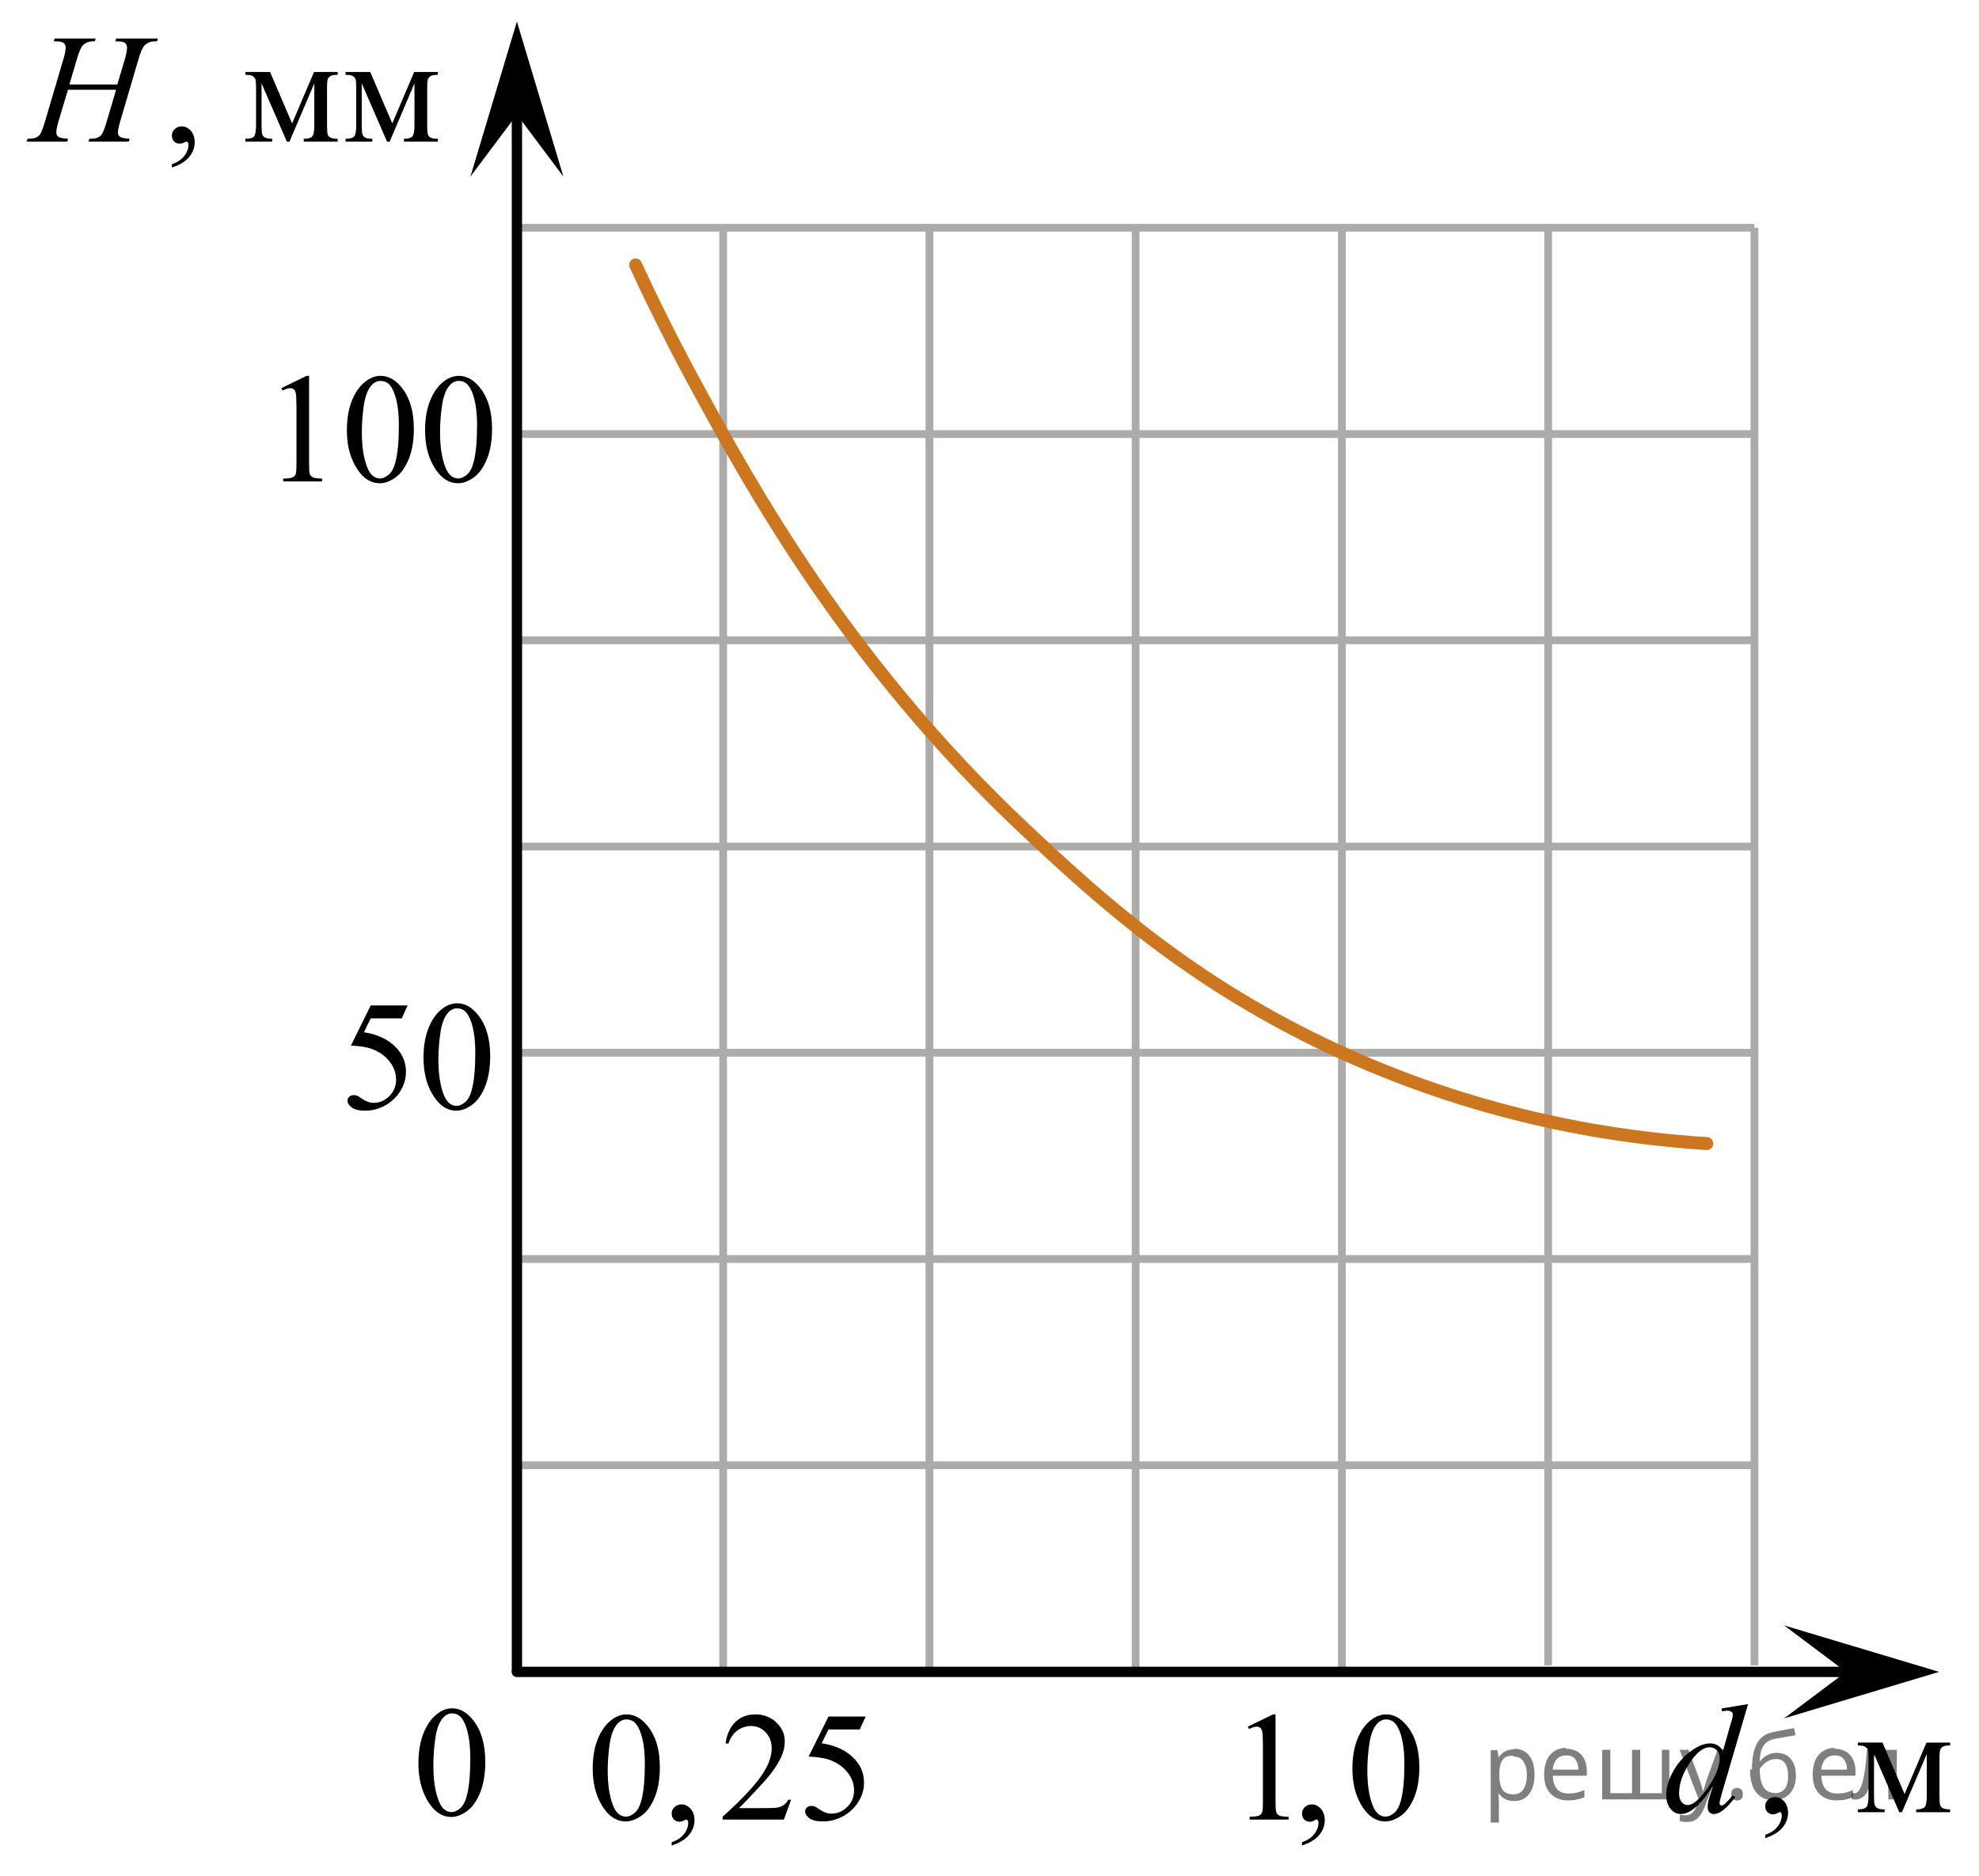 <?xml version="1.0" encoding="utf-8"?>
<!-- Generator: Adobe Illustrator 27.2.0, SVG Export Plug-In . SVG Version: 6.00 Build 0)  -->
<svg version="1.1" id="Слой_1" xmlns="http://www.w3.org/2000/svg" xmlns:xlink="http://www.w3.org/1999/xlink" x="0px" y="0px"
	 width="191.579px" height="181.631px" viewBox="0 0 191.579 181.631" enable-background="new 0 0 191.579 181.631"
	 xml:space="preserve">
<line fill="none" stroke="#ADAAAA" stroke-width="0.75" stroke-miterlimit="10" x1="50.035" y1="22.051" x2="169.839" y2="22.051"/>
<line fill="none" stroke="#ADAAAA" stroke-width="0.75" stroke-miterlimit="10" x1="50.035" y1="42.02" x2="169.839" y2="42.02"/>
<line fill="none" stroke="#ADAAAA" stroke-width="0.75" stroke-miterlimit="10" x1="149.873" y1="161.228" x2="149.873" y2="22.051"/>
<line fill="none" stroke="#ADAAAA" stroke-width="0.75" stroke-miterlimit="10" x1="169.843" y1="161.228" x2="169.843" y2="22.051"/>
<line fill="none" stroke="#ADAAAA" stroke-width="0.75" stroke-miterlimit="10" x1="50.04" y1="61.986" x2="169.843" y2="61.986"/>
<line fill="none" stroke="#ADAAAA" stroke-width="0.75" stroke-miterlimit="10" x1="50.04" y1="81.955" x2="169.843" y2="81.955"/>
<line fill="none" stroke="#ADAAAA" stroke-width="0.75" stroke-miterlimit="10" x1="50.04" y1="101.919" x2="169.843" y2="101.919"/>
<line fill="none" stroke="#ADAAAA" stroke-width="0.75" stroke-miterlimit="10" x1="50.04" y1="121.886" x2="169.843" y2="121.886"/>
<line fill="none" stroke="#ADAAAA" stroke-width="0.75" stroke-miterlimit="10" x1="50.04" y1="141.854" x2="169.843" y2="141.854"/>
<line fill="none" stroke="#ADAAAA" stroke-width="0.75" stroke-miterlimit="10" x1="50.04" y1="161.818" x2="149.873" y2="161.818"/>
<line fill="none" stroke="#ADAAAA" stroke-width="0.75" stroke-miterlimit="10" x1="50.04" y1="161.482" x2="50.04" y2="42.02"/>
<line fill="none" stroke="#ADAAAA" stroke-width="0.75" stroke-miterlimit="10" x1="70.006" y1="161.482" x2="70.006" y2="22.306"/>
<line fill="none" stroke="#ADAAAA" stroke-width="0.75" stroke-miterlimit="10" x1="89.974" y1="161.482" x2="89.974" y2="22.306"/>
<line fill="none" stroke="#ADAAAA" stroke-width="0.75" stroke-miterlimit="10" x1="109.937" y1="161.482" x2="109.937" y2="22.306"/>
<line fill="none" stroke="#ADAAAA" stroke-width="0.75" stroke-miterlimit="10" x1="129.903" y1="161.482" x2="129.903" y2="22.306"/>
<polygon points="178.711,161.856 172.71,157.356 187.717,161.856 172.71,166.356 "/>
<polygon points="50.04,11.091 45.54,17.097 50.04,2.085 54.54,17.097 "/>
<g>
	<g>
		<g>
			<g>
				<g>
					<g>
						<g>
							<g>
								<g>
									<g>
										<g>
											<g>
												<g>
													<g>
														<g>
															<g>
																<g>
																	<g>
																		<g>
																			<g>
																				<g>
																					<g>
																						<g>
																							<defs>
																								<rect id="SVGID_1_" x="37.686" y="161.822" width="12.354" height="18.066"/>
																							</defs>
																							<clipPath id="SVGID_00000045600396308560173680000012581022866032618425_">
																								<use xlink:href="#SVGID_1_"  overflow="visible"/>
																							</clipPath>
																							<g clip-path="url(#SVGID_00000045600396308560173680000012581022866032618425_)">
																								<g enable-background="new    ">
																									<path d="M40.506,170.716c0-1.155,0.172-2.15,0.517-2.984s0.802-1.455,1.372-1.863
																										c0.443-0.324,0.9-0.485,1.373-0.485c0.767,0,1.456,0.396,2.066,1.188
																										c0.762,0.981,1.144,2.311,1.144,3.988c0,1.175-0.168,2.174-0.502,2.995
																										s-0.761,1.418-1.28,1.789c-0.519,0.371-1.02,0.557-1.502,0.557
																										c-0.955,0-1.748-0.57-2.383-1.711C40.774,173.228,40.506,172.071,40.506,170.716z
																										 M41.952,170.903c0,1.395,0.169,2.532,0.509,3.413c0.281,0.742,0.699,1.113,1.254,1.113
																										c0.266,0,0.541-0.121,0.826-0.362c0.286-0.241,0.502-0.646,0.649-1.214
																										c0.226-0.856,0.339-2.064,0.339-3.623c0-1.154-0.118-2.118-0.354-2.891
																										c-0.177-0.572-0.406-0.978-0.686-1.217c-0.202-0.164-0.445-0.247-0.731-0.247
																										c-0.335,0-0.632,0.152-0.893,0.456c-0.354,0.413-0.595,1.063-0.723,1.949
																										C42.016,169.167,41.952,170.041,41.952,170.903z"/>
																								</g>
																							</g>
																						</g>
																					</g>
																				</g>
																			</g>
																		</g>
																	</g>
																</g>
															</g>
														</g>
													</g>
												</g>
											</g>
										</g>
									</g>
								</g>
							</g>
						</g>
					</g>
				</g>
			</g>
		</g>
	</g>
</g>
<line fill="none" stroke="#000000" stroke-linecap="round" stroke-linejoin="round" stroke-miterlimit="10" x1="50.04" y1="10.158" x2="50.04" y2="161.818"/>
<line fill="none" stroke="#000000" stroke-linecap="round" stroke-linejoin="round" stroke-miterlimit="10" x1="178.711" y1="161.856" x2="50.04" y2="161.856"/>
<g>
	<g>
		<defs>
			<rect id="SVGID_00000170969284654054597550000017794086763510558901_" x="158.459" y="161.733" width="33.12" height="19.182"/>
		</defs>
		<clipPath id="SVGID_00000115473170559606661390000016177149510302268094_">
			<use xlink:href="#SVGID_00000170969284654054597550000017794086763510558901_"  overflow="visible"/>
		</clipPath>
		<g clip-path="url(#SVGID_00000115473170559606661390000016177149510302268094_)">
			<path d="M170.884,177.95v-0.324c0.509-0.167,0.902-0.426,1.182-0.776s0.419-0.723,0.419-1.115
				c0-0.093-0.022-0.171-0.066-0.235c-0.035-0.044-0.069-0.066-0.103-0.066c-0.055,0-0.174,0.05-0.356,0.147
				c-0.089,0.044-0.183,0.066-0.281,0.066c-0.242,0-0.435-0.071-0.578-0.214c-0.144-0.142-0.215-0.338-0.215-0.588
				c0-0.24,0.093-0.446,0.277-0.618c0.185-0.172,0.412-0.258,0.679-0.258c0.326,0,0.616,0.141,0.871,0.423
				c0.254,0.282,0.381,0.656,0.381,1.122c0,0.506-0.177,0.976-0.529,1.409
				C172.209,177.357,171.649,177.699,170.884,177.95z"/>
		</g>
	</g>
	<g>
		<defs>
			<rect id="SVGID_00000073689038484783459580000015553218714318117028_" x="158.459" y="161.733" width="33.12" height="19.182"/>
		</defs>
		<clipPath id="SVGID_00000107562416707495224380000008636147802564594101_">
			<use xlink:href="#SVGID_00000073689038484783459580000015553218714318117028_"  overflow="visible"/>
		</clipPath>
		<g clip-path="url(#SVGID_00000107562416707495224380000008636147802564594101_)">
			<path d="M184.375,173.682l2.12-4.982h2.29v0.28c-0.336,0-0.56,0.032-0.671,0.099s-0.199,0.148-0.264,0.247
				c-0.064,0.098-0.096,0.417-0.096,0.956v3.577c0,0.466,0.023,0.767,0.07,0.901s0.144,0.236,0.289,0.306
				c0.145,0.068,0.369,0.102,0.671,0.102v0.273h-3.284v-0.273c0.405,0,0.678-0.074,0.815-0.225
				c0.139-0.149,0.208-0.511,0.208-1.085v-4.055l-2.401,5.637h-0.26l-2.446-5.637v4.055
				c0,0.466,0.025,0.767,0.074,0.901c0.05,0.135,0.145,0.236,0.289,0.306c0.144,0.068,0.366,0.102,0.667,0.102
				v0.273h-2.594v-0.273c0.44,0,0.722-0.079,0.845-0.239c0.124-0.159,0.185-0.516,0.185-1.07v-3.577
				c0-0.524-0.027-0.835-0.082-0.931c-0.054-0.096-0.138-0.182-0.252-0.258c-0.113-0.075-0.346-0.113-0.696-0.113
				v-0.28h2.387L184.375,173.682z"/>
		</g>
	</g>
	<g>
		<defs>
			<rect id="SVGID_00000062895826160058256540000017038011609129426817_" x="158.459" y="161.733" width="33.12" height="19.182"/>
		</defs>
		<clipPath id="SVGID_00000158006279153787423820000015161471577134472614_">
			<use xlink:href="#SVGID_00000062895826160058256540000017038011609129426817_"  overflow="visible"/>
		</clipPath>
		<g clip-path="url(#SVGID_00000158006279153787423820000015161471577134472614_)">
			<path d="M169.223,164.976l-2.549,8.684c-0.139,0.472-0.208,0.78-0.208,0.928c0,0.049,0.021,0.096,0.064,0.14
				c0.041,0.044,0.085,0.066,0.129,0.066c0.065,0,0.142-0.032,0.231-0.096c0.168-0.118,0.449-0.412,0.845-0.883
				l0.252,0.154c-0.355,0.49-0.716,0.888-1.078,1.192c-0.363,0.304-0.703,0.456-1.02,0.456
				c-0.168,0-0.307-0.059-0.415-0.177s-0.163-0.284-0.163-0.5c0-0.28,0.074-0.655,0.223-1.126l0.289-0.913
				c-0.717,1.1-1.369,1.859-1.957,2.281c-0.405,0.29-0.793,0.435-1.164,0.435c-0.375,0-0.703-0.166-0.981-0.497
				c-0.279-0.331-0.419-0.781-0.419-1.351c0-0.731,0.234-1.511,0.704-2.34c0.469-0.829,1.09-1.504,1.86-2.023
				c0.607-0.417,1.166-0.626,1.675-0.626c0.267,0,0.497,0.054,0.69,0.162c0.192,0.107,0.383,0.287,0.571,0.537
				l0.726-2.561c0.055-0.182,0.1-0.326,0.134-0.435c0.06-0.196,0.089-0.358,0.089-0.485
				c0-0.103-0.037-0.19-0.111-0.258c-0.103-0.084-0.237-0.125-0.4-0.125c-0.113,0-0.301,0.017-0.562,0.051v-0.272
				L169.223,164.976z M166.474,170.201c0-0.315-0.092-0.567-0.274-0.759c-0.184-0.191-0.415-0.287-0.697-0.287
				c-0.622,0-1.27,0.511-1.945,1.531s-1.012,1.997-1.012,2.929c0,0.368,0.081,0.649,0.244,0.843
				s0.358,0.291,0.586,0.291c0.514,0,1.158-0.553,1.935-1.656C166.086,171.989,166.474,171.025,166.474,170.201z"/>
		</g>
	</g>
</g>
<path fill="none" stroke="#CC761F" stroke-width="1.25" stroke-linecap="round" stroke-linejoin="round" stroke-miterlimit="10" d="
	M61.533,25.652c1.232,2.67,3.112,6.587,5.61,11.205c5.573,10.304,14.959,27.337,32.042,43.387
	c7.118,6.688,16.185,15.061,30.718,21.675c14.113,6.423,26.946,8.258,35.325,8.793"/>
<g>
	<defs>
		<polygon id="SVGID_00000049214492679953897210000006181459449876922023_" points="30.858,111.467 50.04,111.467 50.04,93.596 
			30.858,93.596 30.858,111.467 		"/>
	</defs>
	<clipPath id="SVGID_00000122711767824168937250000015361551898737924017_">
		<use xlink:href="#SVGID_00000049214492679953897210000006181459449876922023_"  overflow="visible"/>
	</clipPath>
	<g clip-path="url(#SVGID_00000122711767824168937250000015361551898737924017_)">
		<path d="M39.462,97.335l-0.574,1.255H35.885l-0.655,1.344c1.3,0.192,2.331,0.677,3.091,1.454
			c0.652,0.67,0.979,1.458,0.979,2.363c0,0.526-0.106,1.014-0.32,1.462c-0.213,0.448-0.482,0.829-0.806,1.145
			c-0.324,0.315-0.685,0.568-1.081,0.761c-0.565,0.271-1.144,0.405-1.737,0.405c-0.599,0-1.034-0.102-1.307-0.306
			c-0.272-0.204-0.408-0.43-0.408-0.676c0-0.138,0.056-0.26,0.169-0.365c0.113-0.106,0.255-0.159,0.427-0.159
			c0.127,0,0.239,0.019,0.335,0.06c0.095,0.039,0.258,0.14,0.489,0.303c0.368,0.256,0.741,0.384,1.119,0.384
			c0.574,0,1.078-0.218,1.512-0.653c0.434-0.436,0.651-0.967,0.651-1.592c0-0.606-0.194-1.17-0.582-1.694
			s-0.922-0.929-1.605-1.215c-0.535-0.222-1.263-0.35-2.186-0.384l1.914-3.891H39.462z"/>
		<path d="M40.999,102.399c0-1.142,0.172-2.125,0.515-2.949s0.8-1.438,1.369-1.843
			c0.441-0.319,0.897-0.479,1.369-0.479c0.765,0,1.452,0.392,2.061,1.174c0.76,0.97,1.141,2.284,1.141,3.942
			c0,1.162-0.167,2.149-0.5,2.961c-0.334,0.812-0.759,1.402-1.277,1.769c-0.518,0.367-1.017,0.55-1.498,0.55
			c-0.952,0-1.744-0.564-2.377-1.69C41.267,104.883,40.999,103.738,40.999,102.399z M42.442,102.584
			c0,1.379,0.169,2.503,0.508,3.375c0.28,0.733,0.697,1.1,1.251,1.1c0.265,0,0.54-0.119,0.824-0.358
			c0.285-0.238,0.5-0.639,0.648-1.199c0.226-0.847,0.338-2.04,0.338-3.581c0-1.143-0.118-2.095-0.353-2.857
			c-0.177-0.566-0.405-0.968-0.685-1.204c-0.201-0.162-0.444-0.243-0.729-0.243c-0.334,0-0.63,0.15-0.891,0.45
			c-0.353,0.409-0.594,1.051-0.721,1.927C42.506,100.869,42.442,101.732,42.442,102.584z"/>
	</g>
</g>
<g>
	<defs>
		<polygon id="SVGID_00000127037836457040798030000006172643214092913579_" points="24.61,50.737 50.761,50.737 
			50.761,32.866 24.61,32.866 24.61,50.737 		"/>
	</defs>
	<clipPath id="SVGID_00000178166475471278629930000016521598688890751901_">
		<use xlink:href="#SVGID_00000127037836457040798030000006172643214092913579_"  overflow="visible"/>
	</clipPath>
	<g clip-path="url(#SVGID_00000178166475471278629930000016521598688890751901_)">
		<path d="M27.237,37.575l2.439-1.188h0.244v8.454c0,0.561,0.023,0.911,0.07,1.049s0.144,0.243,0.292,0.317
			c0.148,0.073,0.449,0.115,0.902,0.125v0.273h-3.77v-0.273c0.473-0.01,0.779-0.05,0.916-0.122
			c0.138-0.071,0.234-0.167,0.289-0.287c0.054-0.121,0.081-0.481,0.081-1.082v-5.405
			c0-0.728-0.024-1.195-0.074-1.402c-0.035-0.157-0.097-0.273-0.189-0.347c-0.091-0.074-0.201-0.111-0.329-0.111
			c-0.182,0-0.436,0.076-0.761,0.23L27.237,37.575z"/>
		<path d="M33.579,41.658c0-1.142,0.173-2.125,0.518-2.949c0.345-0.824,0.803-1.438,1.375-1.843
			c0.444-0.319,0.902-0.479,1.375-0.479c0.769,0,1.459,0.392,2.07,1.174c0.764,0.97,1.146,2.284,1.146,3.942
			c0,1.162-0.168,2.149-0.502,2.961c-0.335,0.812-0.763,1.402-1.283,1.769c-0.52,0.367-1.022,0.55-1.504,0.55
			c-0.956,0-1.752-0.564-2.388-1.69C33.848,44.142,33.579,42.997,33.579,41.658z M35.029,41.843
			c0,1.379,0.17,2.503,0.51,3.375c0.281,0.733,0.7,1.1,1.257,1.1c0.266,0,0.542-0.119,0.828-0.358
			c0.286-0.238,0.502-0.639,0.65-1.199c0.227-0.847,0.34-2.04,0.34-3.581c0-1.143-0.119-2.095-0.355-2.857
			c-0.177-0.566-0.407-0.968-0.688-1.204c-0.202-0.162-0.446-0.243-0.732-0.243c-0.335,0-0.633,0.15-0.894,0.45
			c-0.355,0.409-0.596,1.051-0.725,1.927C35.093,40.128,35.029,40.992,35.029,41.843z"/>
		<path d="M41.15,41.658c0-1.142,0.173-2.125,0.518-2.949c0.345-0.824,0.803-1.438,1.375-1.843
			c0.444-0.319,0.902-0.479,1.375-0.479c0.769,0,1.459,0.392,2.07,1.174c0.764,0.97,1.146,2.284,1.146,3.942
			c0,1.162-0.168,2.149-0.502,2.961c-0.335,0.812-0.763,1.402-1.283,1.769c-0.52,0.367-1.022,0.55-1.504,0.55
			c-0.956,0-1.752-0.564-2.388-1.69C41.418,44.142,41.15,42.997,41.15,41.658z M42.599,41.843
			c0,1.379,0.17,2.503,0.51,3.375c0.281,0.733,0.7,1.1,1.257,1.1c0.266,0,0.542-0.119,0.828-0.358
			c0.286-0.238,0.502-0.639,0.65-1.199c0.227-0.847,0.34-2.04,0.34-3.581c0-1.143-0.119-2.095-0.355-2.857
			c-0.177-0.566-0.407-0.968-0.688-1.204c-0.202-0.162-0.446-0.243-0.732-0.243c-0.335,0-0.633,0.15-0.894,0.45
			c-0.355,0.409-0.596,1.051-0.725,1.927C42.663,40.128,42.599,40.992,42.599,41.843z"/>
	</g>
</g>
<g>
	<defs>
		<polygon id="SVGID_00000103255704946191221440000017434426294093534372_" points="54.54,181.631 87.66,181.631 87.66,162.449 
			54.54,162.449 54.54,181.631 		"/>
	</defs>
	<clipPath id="SVGID_00000065779200148479437900000008006970407855348901_">
		<use xlink:href="#SVGID_00000103255704946191221440000017434426294093534372_"  overflow="visible"/>
	</clipPath>
	<g clip-path="url(#SVGID_00000065779200148479437900000008006970407855348901_)">
		<path d="M57.378,171.225c0-1.138,0.173-2.118,0.519-2.94c0.346-0.821,0.805-1.434,1.378-1.836
			c0.445-0.318,0.904-0.478,1.379-0.478c0.771,0,1.462,0.391,2.075,1.171c0.766,0.966,1.149,2.276,1.149,3.93
			c0,1.157-0.168,2.142-0.504,2.951s-0.765,1.397-1.286,1.762c-0.521,0.366-1.024,0.549-1.508,0.549
			c-0.959,0-1.757-0.561-2.394-1.685C57.648,173.701,57.378,172.56,57.378,171.225z M58.831,171.409
			c0,1.374,0.17,2.495,0.511,3.363c0.282,0.731,0.702,1.097,1.26,1.097c0.267,0,0.543-0.119,0.83-0.356
			c0.287-0.238,0.504-0.637,0.652-1.196c0.227-0.844,0.341-2.033,0.341-3.569c0-1.138-0.119-2.087-0.356-2.848
			c-0.178-0.565-0.408-0.964-0.689-1.199c-0.203-0.162-0.448-0.243-0.734-0.243c-0.336,0-0.635,0.149-0.897,0.449
			c-0.356,0.407-0.598,1.047-0.727,1.92C58.895,169.7,58.831,170.56,58.831,171.409z"/>
		<path d="M65.023,178.666v-0.324c0.509-0.167,0.903-0.426,1.182-0.776s0.419-0.723,0.419-1.115
			c0-0.093-0.022-0.171-0.067-0.235c-0.035-0.044-0.069-0.066-0.103-0.066c-0.055,0-0.173,0.05-0.356,0.147
			c-0.089,0.044-0.183,0.066-0.282,0.066c-0.242,0-0.435-0.071-0.578-0.214c-0.144-0.142-0.215-0.338-0.215-0.588
			c0-0.24,0.093-0.446,0.278-0.618c0.185-0.172,0.412-0.258,0.678-0.258c0.326,0,0.616,0.141,0.871,0.423
			c0.254,0.282,0.381,0.656,0.381,1.122c0,0.506-0.177,0.976-0.53,1.409
			C66.348,178.073,65.788,178.415,65.023,178.666z"/>
		<path d="M76.587,174.235l-0.704,1.921h-5.93v-0.273c1.744-1.579,2.972-2.87,3.684-3.871
			c0.712-1.001,1.067-1.915,1.067-2.744c0-0.634-0.195-1.153-0.585-1.56s-0.857-0.611-1.401-0.611
			c-0.494,0-0.938,0.144-1.331,0.431c-0.393,0.287-0.683,0.708-0.871,1.263h-0.274
			c0.123-0.908,0.441-1.605,0.953-2.09c0.511-0.486,1.15-0.73,1.916-0.73c0.815,0,1.496,0.261,2.042,0.78
			c0.546,0.52,0.819,1.134,0.819,1.84c0,0.506-0.119,1.011-0.356,1.517c-0.366,0.794-0.959,1.636-1.779,2.523
			c-1.23,1.335-1.998,2.14-2.305,2.414h2.624c0.534,0,0.908-0.019,1.123-0.059s0.409-0.119,0.582-0.239
			s0.324-0.291,0.452-0.512H76.587z"/>
		<path d="M83.806,166.177l-0.578,1.252h-3.024l-0.66,1.339c1.309,0.191,2.347,0.675,3.113,1.45
			c0.657,0.667,0.986,1.452,0.986,2.354c0,0.525-0.107,1.011-0.322,1.457s-0.486,0.827-0.811,1.141
			c-0.326,0.315-0.69,0.566-1.09,0.758c-0.568,0.271-1.151,0.405-1.749,0.405c-0.603,0-1.042-0.102-1.316-0.306
			c-0.274-0.203-0.411-0.428-0.411-0.673c0-0.138,0.057-0.259,0.17-0.364c0.113-0.105,0.257-0.158,0.43-0.158
			c0.128,0,0.241,0.019,0.337,0.059s0.261,0.14,0.493,0.302c0.371,0.255,0.746,0.383,1.127,0.383
			c0.578,0,1.086-0.218,1.523-0.651c0.438-0.435,0.656-0.963,0.656-1.586c0-0.604-0.195-1.167-0.586-1.69
			c-0.39-0.522-0.929-0.926-1.616-1.21c-0.539-0.221-1.272-0.349-2.201-0.383l1.927-3.879H83.806z"/>
	</g>
</g>
<g>
	<defs>
		<polygon id="SVGID_00000047760386836068220510000007355191248345117570_" points="118.165,181.631 140.176,181.631 
			140.176,162.449 118.165,162.449 118.165,181.631 		"/>
	</defs>
	<clipPath id="SVGID_00000129196493191584941720000011694429691132563619_">
		<use xlink:href="#SVGID_00000047760386836068220510000007355191248345117570_"  overflow="visible"/>
	</clipPath>
	<g clip-path="url(#SVGID_00000129196493191584941720000011694429691132563619_)">
		<path d="M120.797,167.156l2.438-1.185h0.244v8.427c0,0.56,0.023,0.907,0.07,1.045
			c0.046,0.138,0.144,0.243,0.291,0.316c0.148,0.073,0.448,0.115,0.902,0.125v0.273h-3.769v-0.273
			c0.473-0.01,0.778-0.05,0.916-0.121s0.233-0.167,0.288-0.287c0.054-0.12,0.081-0.479,0.081-1.078v-5.387
			c0-0.727-0.024-1.192-0.073-1.398c-0.035-0.157-0.098-0.273-0.189-0.346c-0.092-0.074-0.201-0.11-0.329-0.11
			c-0.183,0-0.435,0.076-0.761,0.228L120.797,167.156z"/>
		<path d="M126.041,178.666v-0.324c0.507-0.167,0.899-0.426,1.178-0.776s0.418-0.723,0.418-1.115
			c0-0.093-0.022-0.171-0.066-0.235c-0.035-0.044-0.069-0.066-0.103-0.066c-0.055,0-0.173,0.05-0.354,0.147
			c-0.089,0.044-0.183,0.066-0.281,0.066c-0.241,0-0.434-0.071-0.576-0.214c-0.143-0.142-0.214-0.338-0.214-0.588
			c0-0.24,0.092-0.446,0.276-0.618s0.41-0.258,0.677-0.258c0.325,0,0.614,0.141,0.868,0.423
			c0.253,0.282,0.38,0.656,0.38,1.122c0,0.506-0.176,0.976-0.528,1.409
			C127.362,178.073,126.803,178.415,126.041,178.666z"/>
		<path d="M130.92,171.225c0-1.138,0.173-2.118,0.518-2.94c0.345-0.821,0.803-1.434,1.374-1.836
			c0.443-0.318,0.901-0.478,1.374-0.478c0.769,0,1.458,0.391,2.069,1.171c0.764,0.966,1.145,2.276,1.145,3.93
			c0,1.157-0.168,2.142-0.503,2.951s-0.762,1.397-1.281,1.762c-0.52,0.366-1.022,0.549-1.504,0.549
			c-0.956,0-1.751-0.561-2.387-1.685C131.188,173.701,130.92,172.56,130.92,171.225z M132.368,171.409
			c0,1.374,0.17,2.495,0.51,3.363c0.281,0.731,0.699,1.097,1.256,1.097c0.267,0,0.542-0.119,0.828-0.356
			c0.285-0.238,0.502-0.637,0.65-1.196c0.227-0.844,0.34-2.033,0.34-3.569c0-1.138-0.118-2.087-0.354-2.848
			c-0.178-0.565-0.407-0.964-0.688-1.199c-0.202-0.162-0.446-0.243-0.731-0.243c-0.335,0-0.633,0.149-0.894,0.449
			c-0.354,0.407-0.596,1.047-0.724,1.92C132.432,169.7,132.368,170.56,132.368,171.409z"/>
	</g>
</g>
<g>
	<defs>
		<polygon id="SVGID_00000175289654253222640650000000637194810367528383_" points="0,19.182 45.54,19.182 45.54,0 0,0 0,19.182 		
			"/>
	</defs>
	<clipPath id="SVGID_00000034054137285271927040000006238280020938821043_">
		<use xlink:href="#SVGID_00000175289654253222640650000000637194810367528383_"  overflow="visible"/>
	</clipPath>
	<g clip-path="url(#SVGID_00000034054137285271927040000006238280020938821043_)">
		<path d="M16.642,16.218v-0.324c0.509-0.167,0.903-0.426,1.182-0.776s0.419-0.723,0.419-1.115
			c0-0.093-0.022-0.171-0.067-0.235C18.142,13.722,18.107,13.7,18.073,13.7c-0.055,0-0.173,0.05-0.356,0.147
			c-0.089,0.044-0.183,0.066-0.282,0.066c-0.242,0-0.435-0.071-0.578-0.214c-0.144-0.142-0.215-0.338-0.215-0.588
			c0-0.24,0.093-0.446,0.278-0.618c0.185-0.172,0.412-0.258,0.678-0.258c0.326,0,0.616,0.141,0.871,0.423
			c0.254,0.282,0.381,0.656,0.381,1.122c0,0.506-0.177,0.976-0.53,1.409
			C17.968,15.625,17.408,15.967,16.642,16.218z"/>
	</g>
	<g clip-path="url(#SVGID_00000034054137285271927040000006238280020938821043_)">
		<path d="M28.279,11.949l2.12-4.982h2.29v0.28c-0.336,0-0.56,0.032-0.671,0.099
			c-0.111,0.066-0.199,0.148-0.263,0.247c-0.064,0.098-0.096,0.417-0.096,0.956v3.577
			c0,0.466,0.023,0.767,0.07,0.901s0.144,0.236,0.289,0.306c0.146,0.068,0.37,0.102,0.671,0.102v0.273h-3.284
			v-0.273c0.405,0,0.677-0.074,0.815-0.225c0.138-0.149,0.207-0.511,0.207-1.085V8.071l-2.401,5.637h-0.259
			l-2.446-5.637v4.055c0,0.466,0.025,0.767,0.074,0.901s0.145,0.236,0.289,0.306
			c0.143,0.068,0.366,0.102,0.667,0.102v0.273h-2.594v-0.273c0.44,0,0.722-0.079,0.845-0.239
			c0.123-0.159,0.185-0.516,0.185-1.07V8.549c0-0.524-0.027-0.835-0.082-0.931
			c-0.054-0.096-0.138-0.182-0.252-0.258c-0.114-0.075-0.346-0.113-0.697-0.113V6.967h2.387L28.279,11.949z"/>
		<path d="M37.976,11.949l2.12-4.982h2.29v0.28c-0.336,0-0.56,0.032-0.671,0.099
			c-0.111,0.066-0.199,0.148-0.263,0.247c-0.064,0.098-0.096,0.417-0.096,0.956v3.577
			c0,0.466,0.023,0.767,0.07,0.901s0.144,0.236,0.289,0.306c0.146,0.068,0.37,0.102,0.671,0.102v0.273h-3.284
			v-0.273c0.405,0,0.677-0.074,0.815-0.225c0.138-0.149,0.207-0.511,0.207-1.085V8.071l-2.401,5.637h-0.259
			l-2.446-5.637v4.055c0,0.466,0.025,0.767,0.074,0.901s0.145,0.236,0.289,0.306
			c0.143,0.068,0.366,0.102,0.667,0.102v0.273h-2.594v-0.273c0.44,0,0.722-0.079,0.845-0.239
			c0.123-0.159,0.185-0.516,0.185-1.07V8.549c0-0.524-0.027-0.835-0.082-0.931
			c-0.054-0.096-0.138-0.182-0.252-0.258c-0.114-0.075-0.346-0.113-0.697-0.113V6.967h2.387L37.976,11.949z"/>
	</g>
	<g clip-path="url(#SVGID_00000034054137285271927040000006238280020938821043_)">
		<path d="M6.718,8.181h4.64l0.733-2.466c0.139-0.48,0.207-0.854,0.207-1.118c0-0.128-0.031-0.237-0.092-0.328
			c-0.062-0.091-0.157-0.158-0.286-0.202s-0.38-0.066-0.756-0.066L11.24,3.728h4.047L15.198,4.001
			c-0.341-0.005-0.596,0.029-0.764,0.103c-0.237,0.102-0.413,0.235-0.526,0.398
			c-0.163,0.231-0.329,0.635-0.497,1.214l-1.772,6.027c-0.148,0.5-0.222,0.858-0.222,1.074
			c0,0.186,0.065,0.328,0.196,0.423c0.131,0.096,0.443,0.161,0.938,0.195l-0.082,0.273H8.557l0.103-0.273
			c0.385-0.01,0.642-0.044,0.771-0.102c0.197-0.089,0.341-0.201,0.43-0.339c0.128-0.191,0.287-0.608,0.475-1.251
			L11.24,8.689H6.577L5.666,11.743c-0.143,0.49-0.215,0.849-0.215,1.074c0,0.186,0.065,0.328,0.193,0.423
			c0.128,0.096,0.44,0.161,0.934,0.195l-0.059,0.273H2.575l0.097-0.273c0.39-0.01,0.649-0.044,0.778-0.102
			c0.197-0.089,0.343-0.201,0.437-0.339c0.128-0.201,0.287-0.618,0.475-1.251l1.779-6.027
			c0.143-0.49,0.215-0.863,0.215-1.118c0-0.128-0.031-0.237-0.093-0.328C6.201,4.178,6.104,4.111,5.973,4.067
			S5.587,4.001,5.206,4.001l0.089-0.273H9.261L9.179,4.001C8.848,3.996,8.604,4.03,8.446,4.104
			C8.213,4.202,8.043,4.332,7.934,4.494c-0.148,0.216-0.311,0.623-0.489,1.222L6.718,8.181z"/>
	</g>
</g>
<g fill-opacity=".5"><path d="m146.6 169.3q0.89 0 1.4 0.62 0.55 0.62 0.55 1.9 0 1.2-0.55 1.9-0.54 0.64-1.4 0.64-0.56 0-0.93-0.21-0.36-0.22-0.57-0.5h-0.054q0.018 0.15 0.036 0.39t0.018 0.4v2h-0.79v-7h0.65l0.11 0.66h0.036q0.22-0.32 0.57-0.53t0.94-0.22zm-0.14 0.67q-0.74 0-1 0.41-0.3 0.41-0.32 1.3v0.15q0 0.89 0.29 1.4 0.3 0.48 1.1 0.48 0.44 0 0.72-0.24 0.29-0.24 0.42-0.66 0.14-0.42 0.14-0.96 0-0.83-0.32-1.3-0.32-0.5-0.98-0.5z"/><path d="m151.6 169.3q0.62 0 1.1 0.27 0.45 0.27 0.68 0.76 0.24 0.49 0.24 1.1v0.48h-3.3q0.018 0.82 0.41 1.3 0.4 0.42 1.1 0.42 0.46 0 0.81-0.081 0.36-0.09 0.74-0.25v0.69q-0.37 0.16-0.73 0.23-0.36 0.081-0.86 0.081-0.68 0-1.2-0.28-0.52-0.28-0.82-0.83-0.29-0.56-0.29-1.4 0-0.79 0.26-1.4 0.27-0.57 0.75-0.87 0.49-0.31 1.1-0.31zm-9e-3 0.65q-0.57 0-0.9 0.37-0.32 0.36-0.39 1h2.5q-9e-3 -0.61-0.29-0.99-0.28-0.39-0.88-0.39z"/><path d="m161.6 169.4v4.8h-6.5v-4.8h0.79v4.2h2.1v-4.2h0.79v4.2h2.1v-4.2z"/><path d="m162.6 169.4h0.85l1 2.7q0.14 0.36 0.24 0.69 0.11 0.32 0.16 0.62h0.036q0.054-0.22 0.17-0.58 0.12-0.37 0.24-0.74l0.98-2.7h0.86l-2.1 5.5q-0.25 0.68-0.66 1.1-0.4 0.4-1.1 0.4-0.22 0-0.38-0.027-0.16-0.018-0.28-0.045v-0.63q0.099 0.018 0.23 0.036 0.14 0.018 0.3 0.018 0.41 0 0.67-0.23 0.26-0.23 0.4-0.62l0.25-0.64z"/><path d="m167.6 173.7q0-0.33 0.16-0.47t0.39-0.14q0.23 0 0.4 0.14 0.17 0.14 0.17 0.47 0 0.32-0.17 0.47-0.16 0.14-0.4 0.14-0.22 0-0.39-0.14t-0.16-0.47z"/><path d="m169.6 171.3q0-1.6 0.48-2.5 0.48-0.89 1.5-1.1 0.58-0.13 1.1-0.22t1-0.18l0.14 0.69q-0.32 0.045-0.71 0.12-0.4 0.063-0.78 0.14-0.39 0.063-0.67 0.13-0.58 0.13-0.93 0.61-0.34 0.48-0.39 1.5h0.054q0.13-0.17 0.34-0.35 0.22-0.18 0.53-0.31 0.32-0.13 0.71-0.13 0.94 0 1.4 0.6 0.48 0.6 0.48 1.6 0 0.8-0.28 1.3t-0.77 0.81q-0.5 0.26-1.2 0.26-1 0-1.6-0.76t-0.59-2.2zm2.2 2.3q0.58 0 0.94-0.38t0.36-1.3q0-0.74-0.28-1.2-0.27-0.43-0.9-0.43-0.4 0-0.72 0.18-0.32 0.17-0.54 0.4t-0.31 0.38q0 0.44 0.063 0.86t0.22 0.75q0.16 0.32 0.44 0.52 0.29 0.19 0.72 0.19z"/><path d="m177.6 169.3q0.62 0 1.1 0.27 0.45 0.27 0.68 0.76 0.24 0.49 0.24 1.1v0.48h-3.3q0.018 0.82 0.41 1.3 0.4 0.42 1.1 0.42 0.46 0 0.81-0.081 0.36-0.09 0.74-0.25v0.69q-0.37 0.16-0.73 0.23-0.36 0.081-0.86 0.081-0.68 0-1.2-0.28-0.52-0.28-0.82-0.83-0.29-0.56-0.29-1.4 0-0.79 0.26-1.4 0.27-0.57 0.75-0.87 0.49-0.31 1.1-0.31zm-9e-3 0.65q-0.57 0-0.9 0.37-0.32 0.36-0.39 1h2.5q-9e-3 -0.61-0.29-0.99-0.28-0.39-0.88-0.39z"/><path d="m183.6 174.2h-0.8v-4.2h-1.4q-0.12 1.5-0.32 2.5-0.21 0.93-0.55 1.3t-0.86 0.42q-0.12 0-0.23-0.018-0.11-9e-3 -0.18-0.045v-0.59q0.054 0.018 0.12 0.027t0.13 9e-3q0.49 0 0.77-1 0.3-1 0.45-3.2h2.9z"/></g></svg>

<!--File created and owned by https://sdamgia.ru. Copying is prohibited. All rights reserved.-->
